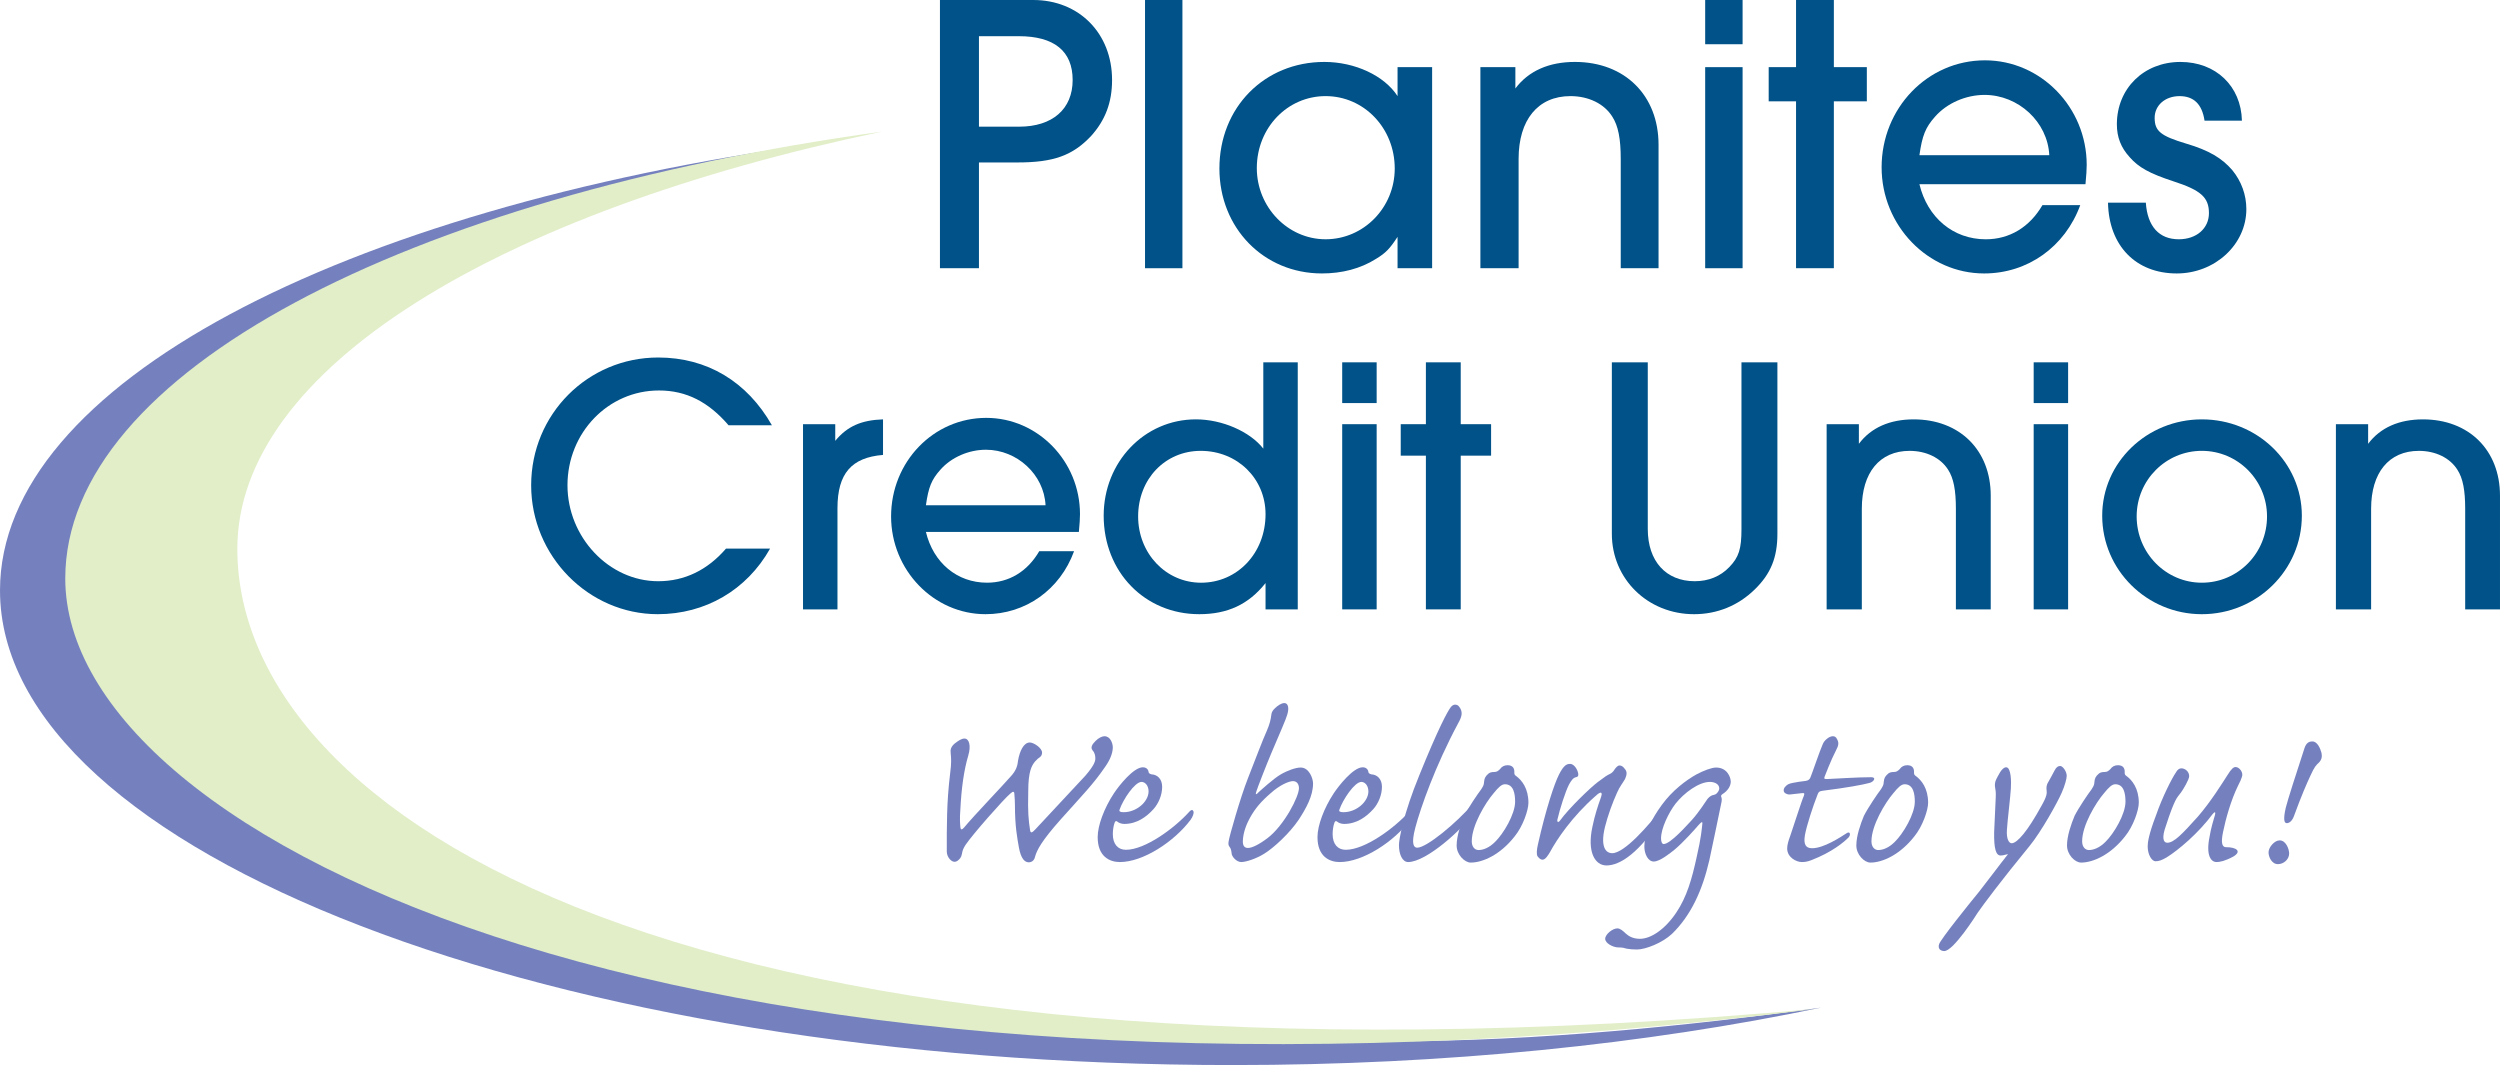 <?xml version="1.0" encoding="utf-8"?>
<!-- Generator: Adobe Illustrator 22.1.0, SVG Export Plug-In . SVG Version: 6.00 Build 0)  -->
<svg version="1.1" id="Layer_1" xmlns="http://www.w3.org/2000/svg" xmlns:xlink="http://www.w3.org/1999/xlink" x="0px" y="0px" viewBox="0 0 210.674 89.752" style="enable-background:new 0 0 210.674 89.752;" xml:space="preserve">
  <style type="text/css">
	.st0{fill:#7581BF;}
	.st1{fill:#E1EEC8;}
	.st2{fill:#005288;}
</style>
  <g>
    <path class="st0" d="M14.5,47.252c0-15.18,21.959-28.384,54.312-35.161
		C28.697,17.631,0,32.4,0,49.752c0,22.092,46.51,40,103.883,40
		c17.951,0,34.838-1.753,49.571-4.839c-10.956,1.513-23.845,2.833-36.154,2.833
		C59.927,87.747,14.5,69.344,14.5,47.252z" />
  </g>
  <g>
    <path class="st1" d="M20,46.252C20,31.073,41.959,17.869,74.312,11.092
		C34.197,16.631,5.5,31.4,5.5,48.752c0,22.092,53.133,48.161,147.717,36.244
		C56.8,93.747,20,68.344,20,46.252z" />
  </g>
  <g>
    <path class="st2" d="M82.496,13.69v8.912h-3.287V0h7.862c3.863,0,6.642,2.813,6.642,6.744
		c0,1.897-0.576,3.389-1.762,4.71c-1.559,1.66-3.186,2.236-6.202,2.236H82.496z
		 M82.496,10.675h3.389c2.812,0,4.507-1.491,4.507-3.931
		c0-2.44-1.559-3.694-4.541-3.694h-3.355V10.675z" />
    <path class="st2" d="M99.642,0v22.603h-3.151V0H99.642z" />
    <path class="st2" d="M120.685,22.603h-2.914v-2.643c-0.644,0.982-0.982,1.356-1.83,1.863
		c-1.287,0.813-2.847,1.22-4.541,1.22c-4.913,0-8.641-3.829-8.641-8.844
		c0-5.151,3.795-8.98,8.844-8.98c2.576,0,5.05,1.152,6.168,2.88V5.659h2.914
		V22.603z M117.534,14.199c0-3.389-2.575-6.1-5.828-6.1
		c-3.219,0-5.795,2.677-5.795,6.066c0,3.287,2.609,5.998,5.795,5.998
		C114.925,20.163,117.534,17.486,117.534,14.199z" />
    <path class="st2" d="M139.765,22.603h-3.186v-9.217c0-1.661-0.204-2.779-0.713-3.559
		c-0.677-1.084-1.999-1.728-3.523-1.728c-2.744,0-4.371,2-4.371,5.287v9.217
		h-3.22V5.659h2.948V7.456c1.118-1.492,2.847-2.237,5.016-2.237
		c4.201,0,7.049,2.813,7.049,6.98V22.603z" />
    <path class="st2" d="M146.847,0v3.728h-3.152V0H146.847z M146.847,5.659v16.944h-3.152V5.659
		H146.847z" />
    <path class="st2" d="M154.538,8.54v14.063h-3.186V8.54h-2.305V5.659h2.305V0h3.186
		v5.659h2.779v2.88H154.538z" />
    <path class="st2" d="M175.303,17.283c-1.287,3.524-4.438,5.761-8.099,5.761
		c-4.745,0-8.641-4.033-8.641-8.946c0-4.981,3.862-9.014,8.708-9.014
		c4.711,0,8.574,3.965,8.574,8.811c0,0.373-0.034,0.915-0.103,1.627h-13.994
		c0.677,2.813,2.846,4.643,5.591,4.643c1.999,0,3.694-1.017,4.777-2.88H175.303z
		 M161.749,13.081h10.944c-0.136-2.812-2.608-5.083-5.456-5.083
		c-1.559,0-3.151,0.678-4.168,1.83C162.257,10.742,161.985,11.42,161.749,13.081z" />
    <path class="st2" d="M188.926,10.167h-3.151c-0.204-1.39-0.915-2.067-2.101-2.067
		c-1.222,0-2.102,0.779-2.102,1.83c0,1.118,0.508,1.525,2.643,2.168
		c1.966,0.576,3.05,1.254,3.897,2.237c0.779,0.949,1.187,2.101,1.187,3.287
		c0,2.982-2.644,5.422-5.863,5.422c-3.456,0-5.727-2.338-5.795-5.964h3.187
		c0.135,1.999,1.118,3.084,2.778,3.084c1.491,0,2.541-0.915,2.541-2.203
		c0-1.322-0.677-1.932-2.981-2.677c-2.067-0.678-2.949-1.186-3.694-2.033
		c-0.745-0.813-1.084-1.694-1.084-2.779c0-3.016,2.271-5.252,5.355-5.252
		C186.724,5.219,188.857,7.252,188.926,10.167z" />
  </g>
  <g>
    <path class="st2" d="M64.893,46.233c-1.967,3.495-5.462,5.524-9.458,5.524
		c-5.836,0-10.674-4.9-10.674-10.862c0-5.993,4.775-10.768,10.706-10.768
		c4.12,0,7.49,2.029,9.582,5.712h-3.652c-1.685-1.967-3.558-2.934-5.868-2.934
		c-4.276,0-7.708,3.558-7.708,7.99c0,4.37,3.495,8.084,7.647,8.084
		c2.216,0,4.15-0.937,5.711-2.747H64.893z" />
    <path class="st2" d="M70.572,51.351h-2.902V35.746h2.716v1.404
		c0.999-1.218,2.185-1.748,4.026-1.811v2.997
		c-2.653,0.218-3.839,1.56-3.839,4.495V51.351z" />
    <path class="st2" d="M90.511,46.451c-1.186,3.246-4.089,5.306-7.46,5.306
		c-4.369,0-7.959-3.714-7.959-8.24c0-4.588,3.558-8.303,8.021-8.303
		c4.339,0,7.897,3.652,7.897,8.115c0,0.344-0.031,0.843-0.094,1.498H78.026
		c0.624,2.591,2.622,4.276,5.15,4.276c1.842,0,3.402-0.936,4.401-2.653H90.511z
		 M78.026,42.581h10.082c-0.125-2.59-2.403-4.682-5.025-4.682
		c-1.436,0-2.903,0.624-3.839,1.686C78.494,40.427,78.244,41.052,78.026,42.581z" />
    <path class="st2" d="M109.362,51.351h-2.715v-2.216c-1.436,1.81-3.215,2.622-5.587,2.622
		c-4.589,0-8.053-3.558-8.053-8.303c0-4.525,3.434-8.115,7.771-8.115
		c2.216,0,4.557,1.03,5.681,2.466v-7.272h2.902V51.351z M106.647,43.33
		c0-2.997-2.372-5.337-5.463-5.337c-2.996,0-5.274,2.373-5.274,5.525
		c0,3.121,2.341,5.587,5.306,5.587C104.274,49.104,106.647,46.607,106.647,43.33z" />
    <path class="st2" d="M116.01,30.533v3.434h-2.903v-3.434H116.01z M116.01,35.746v15.606
		h-2.903V35.746H116.01z" />
    <path class="st2" d="M123.095,38.398v12.953h-2.935V38.398h-2.121v-2.652h2.121v-5.213
		h2.935v5.213h2.559v2.652H123.095z" />
    <path class="st2" d="M149.781,30.533v14.452c0,1.997-0.56,3.371-1.904,4.682
		c-1.402,1.374-3.182,2.091-5.117,2.091c-3.902,0-6.93-2.965-6.93-6.773V30.533
		h3.027v14.045c0,2.716,1.529,4.401,3.963,4.401c1.156,0,2.154-0.406,2.904-1.186
		c0.811-0.843,1.029-1.53,1.029-3.215V30.533H149.781z" />
    <path class="st2" d="M167.758,51.351h-2.936v-8.489c0-1.529-0.188-2.559-0.654-3.277
		c-0.625-0.999-1.842-1.592-3.246-1.592c-2.529,0-4.027,1.842-4.027,4.87v8.489
		h-2.965V35.746h2.717v1.654c1.029-1.373,2.621-2.06,4.619-2.06
		c3.869,0,6.492,2.591,6.492,6.43V51.351z" />
    <path class="st2" d="M174.279,30.533v3.434h-2.902v-3.434H174.279z M174.279,35.746v15.606
		h-2.902V35.746H174.279z" />
    <path class="st2" d="M193.975,43.455c0,4.588-3.775,8.303-8.428,8.303
		c-4.619,0-8.395-3.714-8.395-8.303c0-4.495,3.775-8.115,8.395-8.115
		C190.199,35.339,193.975,38.96,193.975,43.455z M191.041,43.517
		c0-3.059-2.467-5.525-5.494-5.525c-3.027,0-5.492,2.466-5.492,5.525
		c0,3.09,2.465,5.587,5.492,5.587C188.607,49.104,191.041,46.607,191.041,43.517z" />
    <path class="st2" d="M210.674,51.351h-2.934v-8.489c0-1.529-0.188-2.559-0.656-3.277
		c-0.625-0.999-1.842-1.592-3.246-1.592c-2.527,0-4.025,1.842-4.025,4.87v8.489
		h-2.967V35.746H199.562v1.654c1.029-1.373,2.621-2.06,4.619-2.06
		c3.869,0,6.492,2.591,6.492,6.43V51.351z" />
  </g>
  <g>
    <path class="st0" d="M91.467,65.363c0.66-0.77,0.836-1.166,0.836-1.43
		c0-0.198-0.022-0.462-0.22-0.682c-0.22-0.264-0.044-0.528,0.242-0.814
		c0.264-0.264,0.55-0.396,0.748-0.396c0.484,0,0.704,0.572,0.704,0.968
		c-0.022,0.506-0.242,1.056-0.704,1.694c-0.968,1.408-1.826,2.266-3.674,4.334
		c-1.606,1.804-2.024,2.596-2.178,3.168c-0.066,0.308-0.286,0.462-0.528,0.462
		c-0.33,0-0.66-0.286-0.836-1.276c-0.132-0.77-0.33-1.738-0.33-3.564
		c0-0.352-0.022-0.572-0.044-0.858c0-0.308-0.11-0.308-0.352-0.088
		c-0.572,0.484-3.168,3.432-3.762,4.312c-0.198,0.308-0.264,0.484-0.308,0.77
		c-0.066,0.33-0.198,0.44-0.396,0.594c-0.066,0.044-0.154,0.066-0.242,0.066
		c-0.242,0-0.616-0.352-0.638-0.836c0-2.156-0.022-4.136,0.286-6.644
		c0.11-0.814,0.088-1.232,0.044-1.65c-0.044-0.33,0.022-0.55,0.308-0.814
		c0.308-0.242,0.594-0.44,0.836-0.44h0.022c0.374,0,0.572,0.572,0.308,1.452
		c-0.352,1.188-0.572,2.706-0.66,4.51c-0.066,0.792-0.022,1.254,0,1.474
		c0.022,0.286,0.132,0.264,0.308,0.066c0.836-1.012,3.432-3.718,3.916-4.29
		c0.506-0.528,0.594-0.968,0.638-1.364c0.132-0.77,0.462-1.518,0.99-1.518
		c0.33,0,1.034,0.462,1.034,0.858c0,0.154-0.066,0.286-0.176,0.374
		c-0.11,0.066-0.242,0.176-0.418,0.374c-0.286,0.352-0.572,0.836-0.572,2.53
		c-0.044,1.76,0.022,2.376,0.154,3.256c0.044,0.264,0.154,0.242,0.44-0.066" />
    <path class="st0" d="M92.501,70.533c0-0.968,0.55-2.442,1.364-3.674
		c0.418-0.638,1.65-2.2,2.442-2.2c0.308,0,0.462,0.198,0.484,0.396
		c0,0.066,0.066,0.154,0.242,0.198c0.506,0.022,0.902,0.396,0.902,1.056
		c0,0.682-0.308,1.408-0.726,1.87c-0.594,0.66-1.408,1.254-2.464,1.254
		c-0.242,0-0.462-0.088-0.594-0.198c-0.088-0.066-0.154-0.066-0.22,0.088
		c-0.088,0.242-0.154,0.594-0.154,0.968c0,0.88,0.462,1.32,1.1,1.32
		c1.628,0,4.114-1.826,5.39-3.256c0.132-0.132,0.242-0.132,0.308,0.022
		c0.044,0.154-0.044,0.418-0.242,0.704c-1.386,1.848-4.004,3.564-5.962,3.564
		c-0.858,0-1.87-0.462-1.87-2.09V70.533z M94.701,68.443
		c1.056,0,2.068-0.858,2.09-1.738c0-0.528-0.308-0.814-0.594-0.814
		c-0.572,0-1.562,1.496-1.848,2.332c-0.066,0.154,0.044,0.22,0.33,0.22H94.701z" />
    <path class="st0" d="M109.616,64.681c0.705,0,1.035,0.924,1.035,1.342
		c0,1.056-0.595,2.112-1.211,3.058c-0.77,1.144-2.112,2.376-2.904,2.86
		c-0.66,0.418-1.54,0.704-1.936,0.704c-0.396,0-0.814-0.462-0.814-0.748
		c-0.022-0.22-0.066-0.396-0.154-0.506c-0.132-0.154-0.132-0.308-0.088-0.528
		c0.044-0.352,0.968-3.63,1.628-5.302c0.616-1.562,1.232-3.212,1.584-3.982
		c0.22-0.506,0.33-0.924,0.374-1.32c0.021-0.242,0.132-0.418,0.33-0.594
		c0.176-0.176,0.506-0.418,0.77-0.418c0.33,0,0.419,0.418,0.242,0.99
		c-0.11,0.396-0.594,1.474-1.32,3.19c-0.483,1.144-1.188,2.97-1.275,3.256
		c-0.11,0.308-0.022,0.308,0.198,0.066c0.22-0.198,1.232-1.122,1.826-1.474
		c0.594-0.352,1.298-0.594,1.694-0.594H109.616z M104.733,70.907
		c0,0.44,0.198,0.55,0.44,0.55c0.33,0,0.924-0.286,1.649-0.836
		c1.408-1.078,2.641-3.498,2.641-4.202c0-0.308-0.154-0.594-0.506-0.594
		c-0.353,0-1.145,0.352-1.87,1.012c-0.77,0.66-1.32,1.276-1.782,2.134
		c-0.242,0.44-0.55,1.166-0.572,1.914V70.907z" />
    <path class="st0" d="M111.024,70.533c0-0.968,0.551-2.442,1.365-3.674
		c0.418-0.638,1.649-2.2,2.441-2.2c0.309,0,0.462,0.198,0.484,0.396
		c0,0.066,0.066,0.154,0.242,0.198c0.506,0.022,0.901,0.396,0.901,1.056
		c0,0.682-0.308,1.408-0.725,1.87c-0.594,0.66-1.408,1.254-2.465,1.254
		c-0.241,0-0.461-0.088-0.594-0.198c-0.088-0.066-0.154-0.066-0.22,0.088
		c-0.088,0.242-0.153,0.594-0.153,0.968c0,0.88,0.461,1.32,1.1,1.32
		c1.628,0,4.113-1.826,5.39-3.256c0.132-0.132,0.242-0.132,0.308,0.022
		c0.045,0.154-0.043,0.418-0.242,0.704c-1.385,1.848-4.004,3.564-5.961,3.564
		c-0.858,0-1.871-0.462-1.871-2.09V70.533z M113.225,68.443
		c1.056,0,2.067-0.858,2.09-1.738c0-0.528-0.309-0.814-0.594-0.814
		c-0.572,0-1.562,1.496-1.849,2.332c-0.065,0.154,0.044,0.22,0.33,0.22H113.225z" />
    <path class="st0" d="M117.889,71.215c0-0.462,0.353-2.574,1.738-5.94
		c1.584-3.916,2.376-5.368,2.64-5.698c0.11-0.132,0.242-0.198,0.352-0.198
		c0.111,0,0.242,0.044,0.309,0.132c0.396,0.462,0.264,0.88-0.044,1.43
		c-1.958,3.652-3.168,7.128-3.608,8.778c-0.396,1.474-0.109,1.716,0.154,1.716
		c0.792,0,3.322-2.09,4.752-3.762c0.133-0.154,0.264-0.088,0.264,0.088
		c0,0.176-0.065,0.44-0.264,0.748c-0.902,1.342-3.982,4.136-5.521,4.136
		c-0.463,0-0.771-0.616-0.771-1.408V71.215z" />
    <path class="st0" d="M122.751,71.237c0-0.792,0.352-1.804,0.637-2.486
		c0.33-0.66,1.166-1.892,1.408-2.2c0.154-0.242,0.265-0.396,0.265-0.66
		c0.023-0.308,0.132-0.484,0.308-0.638c0.133-0.154,0.309-0.198,0.551-0.198
		c0.219,0,0.33-0.088,0.483-0.242c0.153-0.22,0.374-0.33,0.638-0.33
		c0.44,0,0.572,0.264,0.572,0.55c0,0.11-0.021,0.242,0.109,0.33
		c0.529,0.374,1.078,1.078,1.078,2.288c0,0.616-0.461,1.98-1.166,2.838
		c-1.188,1.518-2.662,2.2-3.695,2.2c-0.527,0-1.188-0.682-1.188-1.43V71.237z
		 M124.026,70.907c0,0.44,0.242,0.726,0.572,0.726c0.396,0,0.902-0.198,1.386-0.682
		c0.726-0.704,1.694-2.354,1.694-3.388c0-0.638-0.11-1.474-0.858-1.474
		c-0.286,0-0.55,0.264-0.946,0.748c-0.703,0.814-1.848,2.728-1.848,4.048V70.907z" />
    <path class="st0" d="M132.32,64.374c0.374,0,0.683,0.594,0.683,0.902
		c0,0.154-0.088,0.198-0.199,0.22c-0.219,0.044-0.373,0.242-0.571,0.594
		c-0.308,0.572-0.792,2.112-0.99,2.97c-0.044,0.22,0.066,0.286,0.22,0.088
		c0.727-1.012,2.53-2.75,3.168-3.234c0.639-0.484,0.814-0.594,1.013-0.682
		c0.153-0.066,0.308-0.198,0.418-0.396c0.132-0.176,0.264-0.33,0.418-0.33
		c0.176,0,0.308,0.11,0.44,0.286c0.219,0.242,0.176,0.506,0.021,0.858
		c-0.176,0.308-0.462,0.66-0.66,1.122c-0.396,0.858-0.814,2.024-1.033,2.926
		c-0.396,1.628,0.043,2.2,0.615,2.2c1.034,0,3.08-2.354,4.202-3.806
		c0.132-0.176,0.264-0.198,0.308-0.066c0.066,0.132,0.023,0.374-0.22,0.726
		c-1.98,3.124-3.63,4.18-4.774,4.18c-0.968,0-1.649-1.122-1.188-3.256
		c0.197-0.968,0.484-1.826,0.66-2.31c0.132-0.374,0.154-0.484,0.088-0.55
		c-0.066-0.066-0.221,0.022-0.484,0.264c-1.98,1.738-3.256,3.652-3.828,4.708
		c-0.154,0.264-0.395,0.66-0.638,0.66c-0.153,0-0.286-0.11-0.418-0.286
		c-0.11-0.132-0.066-0.594,0.022-0.968c0.66-2.948,1.386-5.148,1.781-5.918
		c0.396-0.792,0.66-0.902,0.924-0.902H132.32z" />
    <path class="st0" d="M144.618,64.681c0.924,0,1.232,0.814,1.232,1.188
		c0,0.374-0.265,0.792-0.705,1.056c-0.131,0.11-0.131,0.154-0.088,0.242
		c0.045,0.11,0.045,0.308,0,0.484c-0.197,1.012-0.879,4.202-1.012,4.84
		c-0.594,2.574-1.562,4.664-3.146,6.204c-0.814,0.77-2.243,1.32-2.947,1.32
		c-0.286,0-0.616-0.022-0.857-0.066c-0.221-0.066-0.375-0.11-0.727-0.11
		c-0.439,0-1.1-0.352-1.1-0.726s0.615-0.88,1.033-0.88
		c0.221,0,0.484,0.22,0.682,0.418c0.221,0.198,0.572,0.462,1.211,0.462
		c0.924,0,2.111-0.792,3.058-2.2c0.901-1.342,1.319-2.838,1.716-4.642
		c0.396-1.716,0.441-2.442,0.484-2.816c0.044-0.308-0.11-0.154-0.33,0.088
		c-0.242,0.286-1.275,1.452-2.023,2.068c-0.33,0.264-1.211,0.99-1.738,0.99
		c-0.484,0-0.793-0.638-0.793-1.276c0-1.012,0.551-2.244,1.475-3.498
		c0.857-1.188,2.046-2.09,2.926-2.574c0.572-0.308,1.276-0.572,1.629-0.572
		H144.618z M139.975,70.665c0,0.264,0.088,0.462,0.221,0.462
		c0.572,0,1.979-1.606,2.354-2.002c0.66-0.726,1.21-1.628,1.342-1.804
		c0.198-0.22,0.352-0.308,0.506-0.33c0.088-0.022,0.199-0.044,0.287-0.154
		c0.088-0.088,0.197-0.242,0.197-0.396c0-0.352-0.374-0.55-0.792-0.55
		c-0.924,0-2.178,0.924-2.903,1.848c-0.572,0.748-1.211,2.068-1.211,2.904V70.665z" />
    <path class="st0" d="M152.714,71.479c0.969,0,2.376-0.924,2.883-1.254
		c0.307-0.22,0.396,0.11,0.176,0.352c-0.375,0.374-1.364,1.232-3.146,1.914
		c-0.33,0.132-0.594,0.154-0.792,0.154c-0.462,0-1.231-0.396-1.231-1.144
		c0-0.264,0.088-0.616,0.264-1.078c0.22-0.616,0.945-2.926,1.145-3.366
		c0.065-0.198,0.043-0.242-0.154-0.22c-0.265,0.022-0.771,0.088-0.99,0.11
		c-0.198,0.022-0.352-0.044-0.463-0.132c-0.153-0.132-0.109-0.374,0.045-0.528
		c0.154-0.176,0.285-0.242,0.594-0.308c0.33-0.066,0.727-0.132,1.145-0.176
		c0.219-0.044,0.308-0.132,0.373-0.286c0.133-0.308,0.814-2.31,1.035-2.794
		c0.109-0.308,0.527-0.682,0.857-0.682c0.154,0,0.264,0.066,0.352,0.242
		c0.133,0.22,0.154,0.462,0,0.77c-0.594,1.166-0.968,2.222-1.056,2.42
		c-0.065,0.176,0.044,0.176,0.22,0.176c0.66-0.022,2.486-0.154,3.719-0.154
		c0.461,0,0.219,0.396-0.154,0.484c-0.572,0.154-1.848,0.396-3.961,0.66
		c-0.241,0.044-0.307,0.066-0.396,0.286c-0.395,0.99-0.946,2.684-1.077,3.454
		c-0.133,0.77,0.065,1.1,0.594,1.1H152.714z" />
    <path class="st0" d="M156.433,71.237c0-0.792,0.352-1.804,0.637-2.486
		c0.33-0.66,1.166-1.892,1.408-2.2c0.154-0.242,0.265-0.396,0.265-0.66
		c0.022-0.308,0.132-0.484,0.308-0.638c0.133-0.154,0.309-0.198,0.551-0.198
		c0.219,0,0.33-0.088,0.483-0.242c0.153-0.22,0.374-0.33,0.638-0.33
		c0.44,0,0.572,0.264,0.572,0.55c0,0.11-0.021,0.242,0.109,0.33
		c0.529,0.374,1.078,1.078,1.078,2.288c0,0.616-0.461,1.98-1.166,2.838
		c-1.188,1.518-2.662,2.2-3.695,2.2c-0.527,0-1.188-0.682-1.188-1.43V71.237z
		 M157.708,70.907c0,0.44,0.242,0.726,0.572,0.726c0.396,0,0.902-0.198,1.386-0.682
		c0.726-0.704,1.694-2.354,1.694-3.388c0-0.638-0.11-1.474-0.858-1.474
		c-0.286,0-0.55,0.264-0.946,0.748c-0.703,0.814-1.848,2.728-1.848,4.048V70.907z" />
    <path class="st0" d="M168.18,67.189c0.022-0.462-0.023-0.638-0.044-0.77
		c-0.045-0.198-0.045-0.462,0.066-0.704c0.176-0.33,0.483-1.056,0.857-1.056
		c0.418,0,0.439,1.21,0.396,1.804c-0.045,0.748-0.287,2.706-0.33,3.432
		c-0.066,0.814,0.176,1.166,0.396,1.166c0.462,0,1.342-1.012,2.508-3.146
		c0.484-0.836,0.462-1.1,0.44-1.276c-0.023-0.22-0.045-0.44,0.132-0.726
		c0.198-0.33,0.308-0.572,0.528-0.968c0.154-0.308,0.308-0.396,0.483-0.396
		c0.22,0,0.55,0.462,0.55,0.836c0,0.22-0.154,0.814-0.418,1.408
		c-0.352,0.814-1.716,3.278-2.705,4.488c-2.42,2.948-3.938,4.994-4.379,5.632
		c-0.109,0.176-2.066,3.279-2.838,3.234c-0.329-0.02-0.527-0.22-0.418-0.572
		c0.088-0.374,2.641-3.542,3.366-4.422c0.462-0.572,1.892-2.486,2.354-3.058
		c0.109-0.11,0.109-0.132-0.045-0.088c-0.22,0.066-0.373,0.088-0.483,0.088
		c-0.395,0-0.572-0.55-0.55-1.958L168.18,67.189z" />
    <path class="st0" d="M174.186,71.237c0-0.792,0.352-1.804,0.638-2.486
		c0.33-0.66,1.166-1.892,1.408-2.2c0.154-0.242,0.264-0.396,0.264-0.66
		c0.022-0.308,0.133-0.484,0.309-0.638c0.132-0.154,0.308-0.198,0.55-0.198
		c0.22,0,0.33-0.088,0.483-0.242c0.154-0.22,0.375-0.33,0.639-0.33
		c0.439,0,0.572,0.264,0.572,0.55c0,0.11-0.022,0.242,0.109,0.33
		c0.528,0.374,1.078,1.078,1.078,2.288c0,0.616-0.462,1.98-1.166,2.838
		c-1.188,1.518-2.662,2.2-3.695,2.2c-0.528,0-1.188-0.682-1.188-1.43V71.237z
		 M175.462,70.907c0,0.44,0.242,0.726,0.572,0.726c0.396,0,0.901-0.198,1.385-0.682
		c0.727-0.704,1.694-2.354,1.694-3.388c0-0.638-0.11-1.474-0.858-1.474
		c-0.285,0-0.549,0.264-0.945,0.748c-0.704,0.814-1.848,2.728-1.848,4.048V70.907z" />
    <path class="st0" d="M187.604,71.391c0.858,0,1.342,0.352,0.594,0.792
		c-0.682,0.374-1.143,0.462-1.407,0.462c-0.506,0-0.901-0.616-0.595-2.112
		c0.111-0.726,0.353-1.496,0.463-1.87c0.066-0.242-0.022-0.286-0.198-0.066
		c-1.188,1.606-2.882,3.036-3.872,3.652c-0.418,0.242-0.66,0.33-0.945,0.33
		c-0.309,0-0.66-0.55-0.66-1.254c0-0.33,0.088-1.012,0.703-2.618
		c0.528-1.54,1.342-3.124,1.672-3.608c0.133-0.242,0.287-0.352,0.463-0.352
		c0.33,0,0.66,0.286,0.66,0.66c0,0.286-0.506,1.122-0.683,1.364
		c-0.176,0.22-0.353,0.44-0.483,0.704c-0.176,0.352-0.418,0.946-0.793,2.112
		c-0.373,1.012-0.22,1.43,0.11,1.43c0.572,0,1.276-0.748,2.618-2.244
		c1.078-1.254,2.046-2.816,2.441-3.432c0.353-0.572,0.528-0.704,0.705-0.704
		c0.308,0,0.682,0.462,0.527,0.836c-0.066,0.22-0.154,0.396-0.309,0.704
		c-0.637,1.298-1.055,2.86-1.275,3.916c-0.22,1.012-0.044,1.298,0.242,1.298
		H187.604z" />
    <path class="st0" d="M192.114,70.819c0.529,0,0.793,0.748,0.793,1.1
		c0,0.506-0.463,0.902-0.946,0.902c-0.528,0-0.792-0.616-0.792-0.99
		c0-0.44,0.506-1.012,0.924-1.012H192.114z M194.864,62.481
		c0.418,0,0.66,0.572,0.77,0.968c0.066,0.33,0,0.594-0.22,0.814
		c-0.242,0.22-0.374,0.352-0.704,1.078c-0.308,0.66-0.748,1.65-1.408,3.454
		c-0.176,0.462-0.44,0.572-0.594,0.572c-0.198,0-0.33-0.242-0.089-1.298
		c0.111-0.484,0.925-3.036,1.584-5.038c0.133-0.396,0.352-0.55,0.639-0.55
		H194.864z" />
  </g>
</svg>